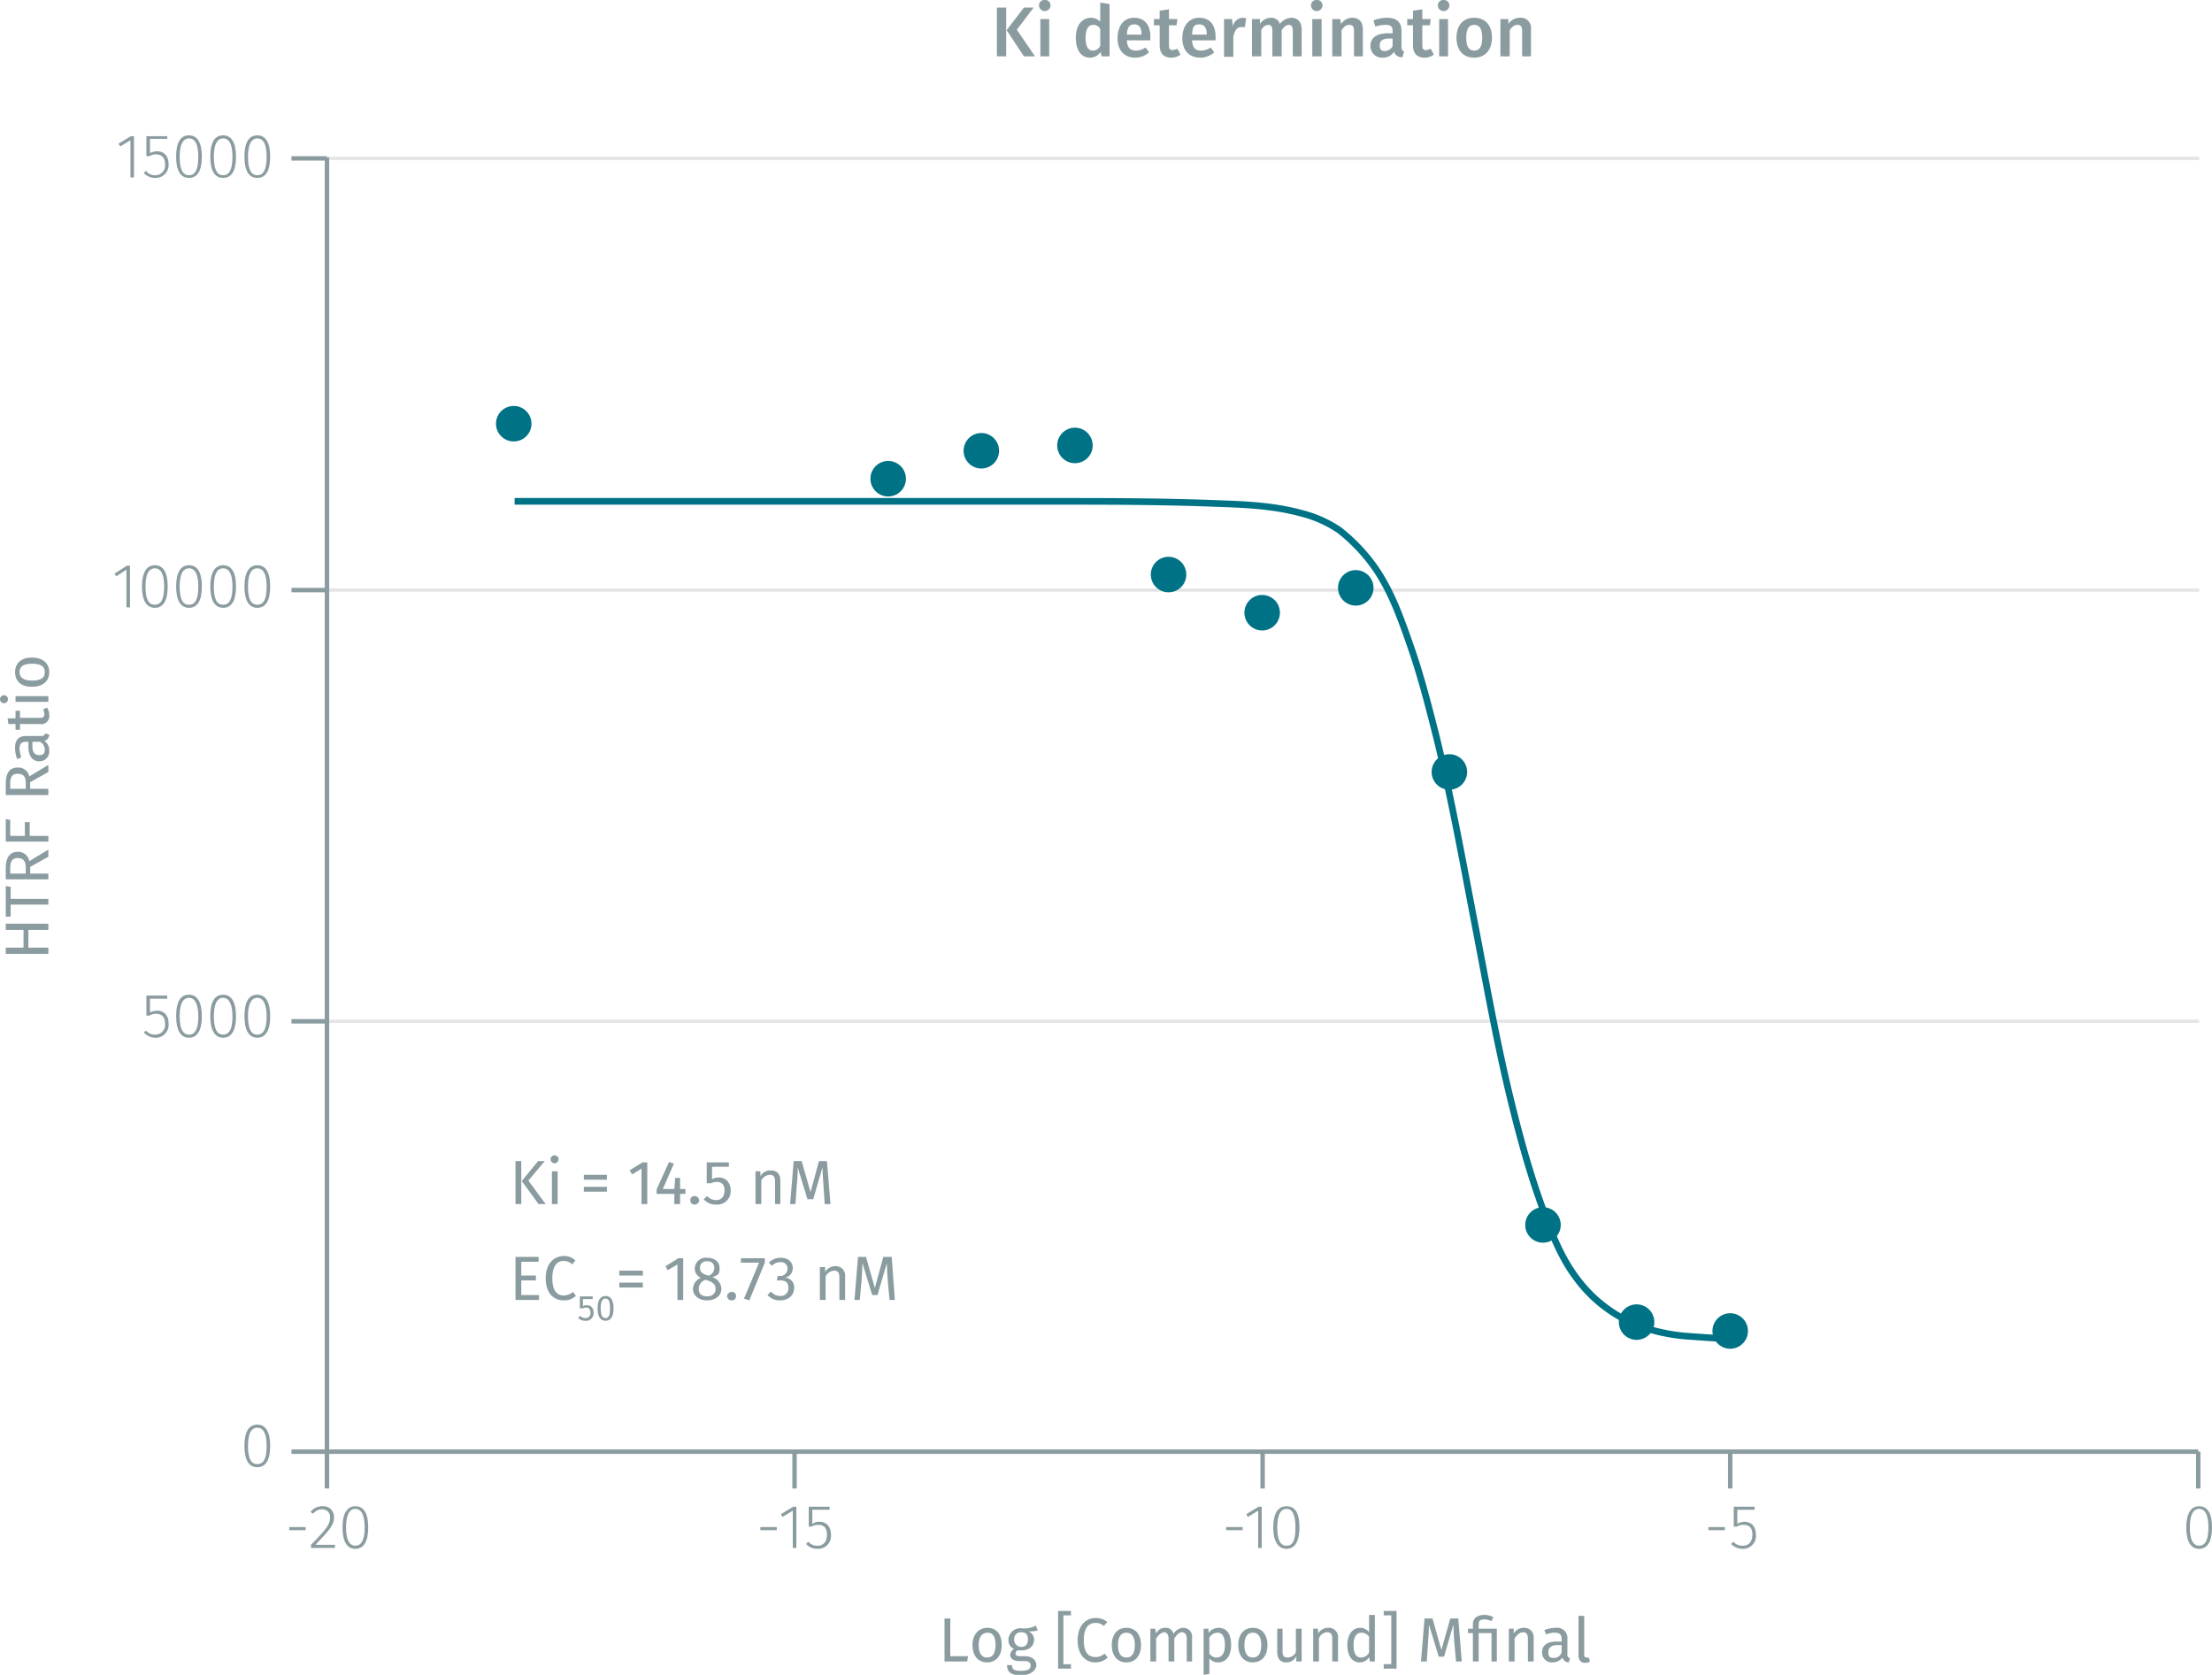 <svg xmlns="http://www.w3.org/2000/svg" xmlns:xlink="http://www.w3.org/1999/xlink" viewBox="0 0 498.6 377.5"><defs><symbol id="_1-deep-blue-circle" data-name="1-deep-blue-circle" viewBox="0 0 8 8"><path d="M8,4A4,4,0,1,1,4,0,4,4,0,0,1,8,4" fill="#007286"/></symbol></defs><title>assay-validation_serotonin-5ht1a-labeled-cells-2</title><line x1="73.7" y1="230.2" x2="495.7" y2="230.2" fill="none" stroke="#e5e5e5" stroke-miterlimit="10" stroke-width="0.75"/><line x1="73.7" y1="133" x2="495.7" y2="133" fill="none" stroke="#e5e5e5" stroke-miterlimit="10" stroke-width="0.75"/><line x1="73.7" y1="35.7" x2="495.7" y2="35.7" fill="none" stroke="#e5e5e5" stroke-miterlimit="10" stroke-width="0.75"/><g style="isolation:isolate"><path d="M225.6,13.5V2.5h2.1v11Zm8.6,0h-2.5l-3.9-5.9,3.9-5.1h2.2l-3.8,5Z" transform="translate(-0.9 -0.8)" fill="#8b9ca0"/><path d="M237.7,2a1.3,1.3,0,0,1-1.3,1.3A1.3,1.3,0,0,1,235.1,2,1.2,1.2,0,0,1,236.4.8,1.2,1.2,0,0,1,237.7,2Zm-2.3,11.5V5.1h2v8.4Z" transform="translate(-0.9 -0.8)" fill="#8b9ca0"/><path d="M251,13.5h-1.8l-.2-1a2.9,2.9,0,0,1-2.4,1.3c-2.1,0-3.2-1.8-3.2-4.5s1.3-4.5,3.5-4.5a2.9,2.9,0,0,1,2,.9V1.4l2.1.3Zm-2.1-2.4V7.3a1.8,1.8,0,0,0-1.6-.9c-1,0-1.7.9-1.7,2.9s.6,2.9,1.6,2.9A1.8,1.8,0,0,0,248.9,11.1Z" transform="translate(-0.9 -0.8)" fill="#8b9ca0"/><path d="M260.2,9.9h-5.3c.1,1.8.9,2.3,2.1,2.3a3.7,3.7,0,0,0,2.1-.7l.8,1.1a4.6,4.6,0,0,1-3.1,1.2c-2.6,0-4-1.8-4-4.4s1.3-4.6,3.7-4.6,3.7,1.6,3.7,4.3Zm-2-1.4c0-1.4-.5-2.2-1.6-2.2s-1.6.6-1.7,2.3h3.3Z" transform="translate(-0.9 -0.8)" fill="#8b9ca0"/><path d="M264.9,13.8c-1.7,0-2.6-1-2.6-2.8V6.5H261V5.1h1.3V3.2l2.1-.3V5.1h1.9l-.2,1.4h-1.7V11c0,.8.2,1.1.9,1.1l1-.3.7,1.3A3.3,3.3,0,0,1,264.9,13.8Z" transform="translate(-0.9 -0.8)" fill="#8b9ca0"/><path d="M274.9,9.9h-5.3c.1,1.8.9,2.3,2,2.3a3.8,3.8,0,0,0,2.2-.7l.8,1.1a4.8,4.8,0,0,1-3.1,1.2c-2.7,0-4.1-1.8-4.1-4.4s1.4-4.6,3.8-4.6,3.7,1.6,3.7,4.3Zm-2-1.4c0-1.4-.5-2.2-1.7-2.2s-1.5.6-1.6,2.3h3.3Z" transform="translate(-0.9 -0.8)" fill="#8b9ca0"/><path d="M281.8,4.9l-.3,2h-.8c-1,0-1.5.8-1.8,2.2v4.5h-2.1V5.1h1.8l.2,1.6A2.4,2.4,0,0,1,281,4.8Z" transform="translate(-0.9 -0.8)" fill="#8b9ca0"/><path d="M294.3,7.4v6.1h-2V7.7c0-1-.4-1.3-.9-1.3s-1.2.5-1.6,1.2v5.9h-2.1V7.7c0-1-.4-1.3-.9-1.3a1.9,1.9,0,0,0-1.6,1.2v5.9h-2.1V5.1h1.8V6.2a3,3,0,0,1,2.5-1.4,2,2,0,0,1,2,1.4,3.4,3.4,0,0,1,2.6-1.4C293.4,4.8,294.3,5.8,294.3,7.4Z" transform="translate(-0.9 -0.8)" fill="#8b9ca0"/><path d="M299,2a1.3,1.3,0,0,1-1.3,1.3A1.3,1.3,0,0,1,296.4,2,1.2,1.2,0,0,1,297.7.8,1.2,1.2,0,0,1,299,2Zm-2.3,11.5V5.1h2.1v8.4Z" transform="translate(-0.9 -0.8)" fill="#8b9ca0"/><path d="M308.1,7.4v6.1h-2V7.7c0-1-.4-1.3-1.1-1.3s-1.2.5-1.7,1.2v5.9h-2.1V5.1H303l.2,1.1a3,3,0,0,1,2.5-1.4C307.3,4.8,308.1,5.8,308.1,7.4Z" transform="translate(-0.9 -0.8)" fill="#8b9ca0"/><path d="M317.4,12.4l-.4,1.3a1.9,1.9,0,0,1-1.9-1.2,2.9,2.9,0,0,1-2.5,1.3,2.6,2.6,0,0,1-2.8-2.6c0-1.9,1.4-2.9,3.9-2.9h1.1V7.8c0-1.1-.5-1.4-1.6-1.4a7.4,7.4,0,0,0-2.3.4l-.4-1.4a8.4,8.4,0,0,1,3-.6c2.3,0,3.3,1.1,3.3,2.9v3.6C316.8,12,317,12.2,317.4,12.4Zm-2.6-1.2V9.5h-.9c-1.3,0-2,.5-2,1.5s.4,1.3,1.2,1.3A2,2,0,0,0,314.8,11.2Z" transform="translate(-0.9 -0.8)" fill="#8b9ca0"/><path d="M322,13.8c-1.7,0-2.6-1-2.6-2.8V6.5h-1.3V5.1h1.3V3.2l2.1-.3V5.1h1.9l-.2,1.4h-1.7V11c0,.8.2,1.1.9,1.1l1-.3.7,1.3A3.3,3.3,0,0,1,322,13.8Z" transform="translate(-0.9 -0.8)" fill="#8b9ca0"/><path d="M327.6,2a1.3,1.3,0,0,1-1.3,1.3A1.3,1.3,0,0,1,325,2,1.2,1.2,0,0,1,326.3.8,1.2,1.2,0,0,1,327.6,2Zm-2.3,11.5V5.1h2v8.4Z" transform="translate(-0.9 -0.8)" fill="#8b9ca0"/><path d="M337.2,9.3c0,2.7-1.5,4.5-4,4.5s-4-1.7-4-4.5,1.5-4.5,4-4.5S337.2,6.5,337.2,9.3Zm-5.8,0c0,2,.6,2.9,1.8,2.9s1.8-.9,1.8-2.9-.6-2.9-1.8-2.9S331.4,7.3,331.4,9.3Z" transform="translate(-0.9 -0.8)" fill="#8b9ca0"/><path d="M346,7.4v6.1h-2V7.7c0-1-.4-1.3-1.1-1.3s-1.2.5-1.7,1.2v5.9h-2.1V5.1h1.8V6.2a3.1,3.1,0,0,1,2.6-1.4A2.3,2.3,0,0,1,346,7.4Z" transform="translate(-0.9 -0.8)" fill="#8b9ca0"/></g><line x1="73.7" y1="327.2" x2="495.5" y2="327.2" fill="none" stroke="#8b9ca0" stroke-miterlimit="10"/><line x1="73.7" y1="327.2" x2="73.7" y2="335.5" fill="none" stroke="#8b9ca0" stroke-miterlimit="10"/><g style="isolation:isolate"><path d="M69.8,345v.7H66.1V345Z" transform="translate(-0.9 -0.8)" fill="#8b9ca0"/><path d="M76.2,342.7c0,1.9-1.1,3-4.2,6.3h4.4v.7H71V349c3.5-3.6,4.3-4.6,4.3-6.2a1.7,1.7,0,0,0-1.7-1.8,2.4,2.4,0,0,0-2.1,1l-.6-.4a3.2,3.2,0,0,1,2.7-1.3A2.4,2.4,0,0,1,76.2,342.7Z" transform="translate(-0.9 -0.8)" fill="#8b9ca0"/><path d="M83.9,345.1c0,3.1-1,4.8-2.9,4.8s-2.9-1.7-2.9-4.8,1-4.8,2.9-4.8S83.9,341.9,83.9,345.1Zm-5,0c0,2.8.8,4.1,2.1,4.1s2.1-1.2,2.1-4.1-.8-4.2-2.1-4.2S78.9,342.2,78.9,345.1Z" transform="translate(-0.9 -0.8)" fill="#8b9ca0"/></g><line x1="179.1" y1="327.2" x2="179.1" y2="335.5" fill="none" stroke="#8b9ca0" stroke-miterlimit="10"/><g style="isolation:isolate"><path d="M176,345v.7h-3.7V345Z" transform="translate(-0.9 -0.8)" fill="#8b9ca0"/><path d="M179.6,349.7v-8.4l-2.3,1.4-.4-.6,2.8-1.7h.7v9.3Z" transform="translate(-0.9 -0.8)" fill="#8b9ca0"/><path d="M184,341.1v3.2a2.5,2.5,0,0,1,1.6-.5c1.6,0,2.6,1.1,2.6,2.9a2.9,2.9,0,0,1-3,3.2,3.3,3.3,0,0,1-2.6-1.1l.5-.5a2.6,2.6,0,0,0,2.1.9c1.3,0,2.1-.9,2.1-2.5s-.8-2.2-1.9-2.2a2.9,2.9,0,0,0-1.6.4h-.6v-4.5h4.7v.7Z" transform="translate(-0.9 -0.8)" fill="#8b9ca0"/></g><line x1="284.6" y1="327.2" x2="284.6" y2="335.5" fill="none" stroke="#8b9ca0" stroke-miterlimit="10"/><g style="isolation:isolate"><path d="M281,345v.7h-3.7V345Z" transform="translate(-0.9 -0.8)" fill="#8b9ca0"/><path d="M284.5,349.7v-8.4l-2.3,1.4-.4-.6,2.8-1.7h.7v9.3Z" transform="translate(-0.9 -0.8)" fill="#8b9ca0"/><path d="M293.8,345.1c0,3.1-1,4.8-2.9,4.8s-3-1.7-3-4.8,1-4.8,3-4.8S293.8,341.9,293.8,345.1Zm-5,0c0,2.8.7,4.1,2.1,4.1s2-1.2,2-4.1-.7-4.2-2-4.2S288.8,342.2,288.8,345.1Z" transform="translate(-0.9 -0.8)" fill="#8b9ca0"/></g><line x1="390" y1="327.2" x2="390" y2="335.5" fill="none" stroke="#8b9ca0" stroke-miterlimit="10"/><g style="isolation:isolate"><path d="M389.7,345v.7H386V345Z" transform="translate(-0.9 -0.8)" fill="#8b9ca0"/><path d="M392.5,341.1v3.2a3,3,0,0,1,1.6-.5c1.6,0,2.6,1.1,2.6,2.9a2.9,2.9,0,0,1-3,3.2,3.5,3.5,0,0,1-2.6-1.1l.5-.5a2.7,2.7,0,0,0,2.1.9c1.4,0,2.2-.9,2.2-2.5s-.8-2.2-2-2.2a2.6,2.6,0,0,0-1.5.4h-.7v-4.5h4.7v.7Z" transform="translate(-0.9 -0.8)" fill="#8b9ca0"/></g><line x1="495.5" y1="327.2" x2="495.5" y2="335.5" fill="none" stroke="#8b9ca0" stroke-miterlimit="10"/><g style="isolation:isolate"><path d="M499.5,345.1c0,3.1-1,4.8-2.9,4.8s-2.9-1.7-2.9-4.8,1-4.8,2.9-4.8S499.5,341.9,499.5,345.1Zm-5,0c0,2.8.8,4.1,2.1,4.1s2.1-1.2,2.1-4.1-.8-4.2-2.1-4.2S494.5,342.2,494.5,345.1Z" transform="translate(-0.9 -0.8)" fill="#8b9ca0"/></g><line x1="73.7" y1="327.2" x2="73.7" y2="35.5" fill="none" stroke="#8b9ca0" stroke-miterlimit="10"/><line x1="73.7" y1="327.2" x2="65.7" y2="327.2" fill="none" stroke="#8b9ca0" stroke-miterlimit="10"/><g style="isolation:isolate"><path d="M61.8,326.7c0,3.2-1,4.8-2.9,4.8s-2.9-1.6-2.9-4.8,1-4.8,2.9-4.8S61.8,323.6,61.8,326.7Zm-5,0c0,2.9.7,4.1,2.1,4.1s2.1-1.2,2.1-4.1-.8-4.1-2.1-4.1S56.8,323.8,56.8,326.7Z" transform="translate(-0.9 -0.8)" fill="#8b9ca0"/></g><line x1="73.7" y1="230.2" x2="65.7" y2="230.2" fill="none" stroke="#8b9ca0" stroke-miterlimit="10"/><g style="isolation:isolate"><path d="M34.7,225.9V229a3.8,3.8,0,0,1,1.6-.4c1.6,0,2.6,1.1,2.6,2.9a2.9,2.9,0,0,1-3,3.2,3.6,3.6,0,0,1-2.6-1.2l.5-.4a2.7,2.7,0,0,0,2.1.9,2.2,2.2,0,0,0,2.2-2.5c0-1.6-.9-2.2-2-2.2a2.6,2.6,0,0,0-1.5.4h-.7v-4.5h4.7v.7Z" transform="translate(-0.9 -0.8)" fill="#8b9ca0"/><path d="M46.4,229.9c0,3.1-1,4.8-2.9,4.8s-2.9-1.7-2.9-4.9,1-4.8,2.9-4.8S46.4,226.7,46.4,229.9Zm-5-.1c0,2.9.7,4.2,2.1,4.2s2.1-1.3,2.1-4.1-.8-4.2-2.1-4.2S41.4,227,41.4,229.8Z" transform="translate(-0.9 -0.8)" fill="#8b9ca0"/><path d="M54.1,229.9c0,3.1-1,4.8-2.9,4.8s-2.9-1.7-2.9-4.9,1-4.8,2.9-4.8S54.1,226.7,54.1,229.9Zm-5-.1c0,2.9.7,4.2,2.1,4.2s2.1-1.3,2.1-4.1-.8-4.2-2.1-4.2S49.1,227,49.1,229.8Z" transform="translate(-0.9 -0.8)" fill="#8b9ca0"/><path d="M61.8,229.9c0,3.1-1,4.8-2.9,4.8S56,233,56,229.8s1-4.8,2.9-4.8S61.8,226.7,61.8,229.9Zm-5-.1c0,2.9.7,4.2,2.1,4.2s2.1-1.3,2.1-4.1-.8-4.2-2.1-4.2S56.8,227,56.8,229.8Z" transform="translate(-0.9 -0.8)" fill="#8b9ca0"/></g><line x1="73.7" y1="133" x2="65.7" y2="133" fill="none" stroke="#8b9ca0" stroke-miterlimit="10"/><g style="isolation:isolate"><path d="M29.4,137.7v-8.5l-2.3,1.5-.4-.6,2.8-1.8h.7v9.4Z" transform="translate(-0.9 -0.8)" fill="#8b9ca0"/><path d="M38.7,133c0,3.2-1,4.8-2.9,4.8s-2.9-1.7-2.9-4.8,1-4.8,2.9-4.8S38.7,129.8,38.7,133Zm-5,0c0,2.9.7,4.1,2.1,4.1s2.1-1.2,2.1-4.1-.8-4.1-2.1-4.1S33.7,130.1,33.7,133Z" transform="translate(-0.9 -0.8)" fill="#8b9ca0"/><path d="M46.4,133c0,3.2-1,4.8-2.9,4.8s-2.9-1.7-2.9-4.8,1-4.8,2.9-4.8S46.4,129.8,46.4,133Zm-5,0c0,2.9.7,4.1,2.1,4.1s2.1-1.2,2.1-4.1-.8-4.1-2.1-4.1S41.4,130.1,41.4,133Z" transform="translate(-0.9 -0.8)" fill="#8b9ca0"/><path d="M54.1,133c0,3.2-1,4.8-2.9,4.8s-2.9-1.7-2.9-4.8,1-4.8,2.9-4.8S54.1,129.8,54.1,133Zm-5,0c0,2.9.7,4.1,2.1,4.1s2.1-1.2,2.1-4.1-.8-4.1-2.1-4.1S49.1,130.1,49.1,133Z" transform="translate(-0.9 -0.8)" fill="#8b9ca0"/><path d="M61.8,133c0,3.2-1,4.8-2.9,4.8S56,136.1,56,133s1-4.8,2.9-4.8S61.8,129.8,61.8,133Zm-5,0c0,2.9.7,4.1,2.1,4.1S61,135.9,61,133s-.8-4.1-2.1-4.1S56.8,130.1,56.8,133Z" transform="translate(-0.9 -0.8)" fill="#8b9ca0"/></g><line x1="73.7" y1="35.7" x2="65.7" y2="35.7" fill="none" stroke="#8b9ca0" stroke-miterlimit="10"/><g style="isolation:isolate"><path d="M30.3,40.8V32.4L28,33.8l-.4-.6,2.8-1.7h.7v9.3Z" transform="translate(-0.9 -0.8)" fill="#8b9ca0"/><path d="M34.7,32.1v3.2a3.8,3.8,0,0,1,1.6-.4c1.6,0,2.6,1.1,2.6,2.9a2.9,2.9,0,0,1-3,3.1,3.5,3.5,0,0,1-2.6-1.1l.5-.5a2.5,2.5,0,0,0,2.1,1,2.2,2.2,0,0,0,2.2-2.5c0-1.6-.9-2.2-2-2.2a2.6,2.6,0,0,0-1.5.4h-.7V31.5h4.7v.6Z" transform="translate(-0.9 -0.8)" fill="#8b9ca0"/><path d="M46.4,36.1c0,3.2-1,4.8-2.9,4.8s-2.9-1.6-2.9-4.8,1-4.8,2.9-4.8S46.4,33,46.4,36.1Zm-5,0c0,2.9.7,4.2,2.1,4.2s2.1-1.3,2.1-4.2S44.8,32,43.5,32,41.4,33.3,41.4,36.1Z" transform="translate(-0.9 -0.8)" fill="#8b9ca0"/><path d="M54.1,36.1c0,3.2-1,4.8-2.9,4.8s-2.9-1.6-2.9-4.8,1-4.8,2.9-4.8S54.1,33,54.1,36.1Zm-5,0c0,2.9.7,4.2,2.1,4.2s2.1-1.3,2.1-4.2S52.5,32,51.2,32,49.1,33.3,49.1,36.1Z" transform="translate(-0.9 -0.8)" fill="#8b9ca0"/><path d="M61.8,36.1c0,3.2-1,4.8-2.9,4.8S56,39.3,56,36.1s1-4.8,2.9-4.8S61.8,33,61.8,36.1Zm-5,0c0,2.9.7,4.2,2.1,4.2S61,39,61,36.1,60.2,32,58.9,32,56.8,33.3,56.8,36.1Z" transform="translate(-0.9 -0.8)" fill="#8b9ca0"/></g><path d="M390.9,302.5c-3.1,0-6.3-.3-9.4-.5a40.4,40.4,0,0,1-9.2-1.7,31.4,31.4,0,0,1-16.1-11.5c-4-5.3-6.4-12.2-8.6-18.5s-4.2-13.6-5.9-20.5c-3.3-13.3-5.7-26.9-8.3-40.4s-5.3-28.6-8.8-42.8c-1.7-6.7-3.4-13.4-5.7-20s-4.7-13.5-9-19.1a40.3,40.3,0,0,0-7.1-7.2,27.1,27.1,0,0,0-8.5-3.8c-6.2-1.7-12.6-2-18.9-2.2-12.4-.5-24.8-.5-37.2-.5H116.9" transform="translate(-0.9 -0.8)" fill="none" stroke="#007286" stroke-miterlimit="10" stroke-width="1.5"/><g style="isolation:isolate"><path d="M117.1,272.2v-9.7h1.3v9.7Zm6.8,0h-1.6l-3.8-5.2,3.7-4.5h1.5l-3.7,4.4Z" transform="translate(-0.9 -0.8)" fill="#8b9ca0"/><path d="M126.8,262.1a.9.9,0,1,1-.9-.9A.9.9,0,0,1,126.8,262.1Zm-1.5,10.1v-7.4h1.3v7.4Z" transform="translate(-0.9 -0.8)" fill="#8b9ca0"/><path d="M137.7,265.6v1.1h-5.2v-1.1Zm0,2.7v1.1h-5.2v-1.1Z" transform="translate(-0.9 -0.8)" fill="#8b9ca0"/><path d="M145.5,272.2v-8l-2.1,1.3-.6-.9,2.9-1.8h1.1v9.4Z" transform="translate(-0.9 -0.8)" fill="#8b9ca0"/><path d="M154.2,269.9v2.3h-1.3v-2.3h-4v-1l2.8-6.2,1.1.4-2.5,5.7h2.6l.2-2.5h1.1v2.5h1.2v1.1Z" transform="translate(-0.9 -0.8)" fill="#8b9ca0"/><path d="M158.5,271.4a1,1,0,0,1-1,.9.9.9,0,0,1-1-.9.9.9,0,0,1,1-1A1,1,0,0,1,158.5,271.4Z" transform="translate(-0.9 -0.8)" fill="#8b9ca0"/><path d="M161.4,263.8v2.8a2.8,2.8,0,0,1,1.5-.4c1.6,0,2.7,1.1,2.7,3a3,3,0,0,1-3.3,3.1,3.6,3.6,0,0,1-2.8-1.2l.8-.7a2.7,2.7,0,0,0,2,.9c1.2,0,1.9-.8,1.9-2.2s-.7-1.9-1.7-1.9a2.8,2.8,0,0,0-1.3.3h-1v-4.7h5v1Z" transform="translate(-0.9 -0.8)" fill="#8b9ca0"/><path d="M176.8,266.9v5.3h-1.2v-5.1c0-1.2-.5-1.5-1.2-1.5a2.3,2.3,0,0,0-1.9,1.3v5.3h-1.3v-7.4h1.1v1.1a2.6,2.6,0,0,1,2.3-1.3C176.1,264.6,176.8,265.5,176.8,266.9Z" transform="translate(-0.9 -0.8)" fill="#8b9ca0"/><path d="M186.8,272.2l-.3-4.4c-.1-1.5-.2-3.1-.2-3.9l-2.1,7.2h-1.3l-2.2-7.2a28.9,28.9,0,0,1-.2,4l-.3,4.3H179l.8-9.7h1.8l2,7,1.9-7h1.8l.8,9.7Z" transform="translate(-0.9 -0.8)" fill="#8b9ca0"/></g><g style="isolation:isolate"><path d="M118.4,285.2v3.1h3.3v1.1h-3.3v3.3h4v1.1h-5.3v-9.7h5.2v1.1Z" transform="translate(-0.9 -0.8)" fill="#8b9ca0"/><path d="M130.6,284.9l-.7.9a2.9,2.9,0,0,0-1.9-.8c-1.4,0-2.6,1-2.6,3.9s1.1,3.9,2.6,3.9a3.6,3.6,0,0,0,2.1-.8l.6.9a3.8,3.8,0,0,1-2.7,1c-2.4,0-4.1-1.7-4.1-5s1.9-5,4.1-5A3.6,3.6,0,0,1,130.6,284.9Z" transform="translate(-0.9 -0.8)" fill="#8b9ca0"/></g><g style="isolation:isolate"><path d="M132.3,293.6v1.6a1.5,1.5,0,0,1,.9-.2c.9,0,1.5.6,1.5,1.7a1.7,1.7,0,0,1-1.9,1.8,2,2,0,0,1-1.6-.7l.5-.4a1.6,1.6,0,0,0,1.1.5,1.1,1.1,0,0,0,1.2-1.2c0-.9-.5-1.2-1-1.2l-.8.2h-.6V293h2.9v.6Z" transform="translate(-0.9 -0.8)" fill="#8b9ca0"/><path d="M139.2,295.7c0,1.8-.6,2.8-1.8,2.8s-1.8-1-1.8-2.8.6-2.8,1.8-2.8S139.2,293.9,139.2,295.7Zm-2.9,0c0,1.6.4,2.2,1.1,2.2s1-.6,1-2.2-.3-2.2-1-2.2S136.3,294.1,136.3,295.7Z" transform="translate(-0.9 -0.8)" fill="#8b9ca0"/></g><g style="isolation:isolate"><path d="M145.8,287.2v1.1h-5.3v-1.1Zm0,2.7V291h-5.3v-1.1Z" transform="translate(-0.9 -0.8)" fill="#8b9ca0"/><path d="M153.6,293.8v-8l-2.2,1.3-.5-.9,2.9-1.8h1.1v9.4Z" transform="translate(-0.9 -0.8)" fill="#8b9ca0"/><path d="M163.5,291.3c0,1.5-1.3,2.6-3.2,2.6s-3.2-1.1-3.2-2.6a2.8,2.8,0,0,1,1.8-2.5,2.2,2.2,0,0,1-1.4-2.1,2.5,2.5,0,0,1,2.8-2.4c1.4,0,2.8.7,2.8,2.3s-.5,1.6-1.6,2.1A2.8,2.8,0,0,1,163.5,291.3Zm-1.3,0c0-1-.6-1.5-2.1-2h-.3a2.2,2.2,0,0,0-1.4,2.1c0,1,.7,1.6,1.9,1.6S162.2,292.3,162.2,291.3Zm-3.5-4.6c0,.9.7,1.3,1.8,1.6h.2a1.8,1.8,0,0,0,1.2-1.7,1.4,1.4,0,0,0-1.6-1.5A1.4,1.4,0,0,0,158.7,286.7Z" transform="translate(-0.9 -0.8)" fill="#8b9ca0"/><path d="M166.8,293a.9.9,0,0,1-1,.9,1,1,0,0,1-1-.9,1,1,0,0,1,1-1A.9.9,0,0,1,166.8,293Z" transform="translate(-0.9 -0.8)" fill="#8b9ca0"/><path d="M169.8,293.9l-1.2-.4,3.4-8.1h-4.1v-1h5.4v1Z" transform="translate(-0.9 -0.8)" fill="#8b9ca0"/><path d="M179.6,286.6a2.2,2.2,0,0,1-1.8,2.2,2.1,2.1,0,0,1,2.1,2.3c0,1.6-1.2,2.8-3.2,2.8a3.6,3.6,0,0,1-2.8-1.2l.8-.8a2.5,2.5,0,0,0,2,1,1.7,1.7,0,0,0,1.9-1.9c0-1.2-.7-1.6-1.9-1.6H176l.2-1h.5a1.6,1.6,0,0,0,1.7-1.7,1.4,1.4,0,0,0-1.6-1.4,2.5,2.5,0,0,0-1.9.8l-.7-.7a3.6,3.6,0,0,1,2.7-1.1C178.7,284.3,179.6,285.4,179.6,286.6Z" transform="translate(-0.9 -0.8)" fill="#8b9ca0"/><path d="M191.4,288.5v5.3h-1.3v-5.1c0-1.2-.5-1.5-1.2-1.5a2.3,2.3,0,0,0-1.9,1.3v5.3h-1.3v-7.4h1.2v1.1a2.6,2.6,0,0,1,2.2-1.3A2.1,2.1,0,0,1,191.4,288.5Z" transform="translate(-0.9 -0.8)" fill="#8b9ca0"/><path d="M201.4,293.8l-.4-4.4c-.1-1.5-.2-3.1-.2-3.9l-2.1,7.2h-1.2l-2.2-7.2c0,1.1-.1,2.6-.2,4l-.4,4.3h-1.2l.8-9.7h1.8l2,7,1.9-7h1.9l.7,9.7Z" transform="translate(-0.9 -0.8)" fill="#8b9ca0"/></g><g style="isolation:isolate"><path d="M219.1,374.1l-.2,1.2h-5.1v-9.7h1.3v8.5Z" transform="translate(-0.9 -0.8)" fill="#8b9ca0"/><path d="M226.7,371.6c0,2.3-1.2,3.9-3.3,3.9s-3.3-1.6-3.3-3.9,1.3-3.9,3.4-3.9S226.7,369.3,226.7,371.6Zm-5.2,0c0,1.9.7,2.8,1.9,2.8s1.9-.9,1.9-2.8-.6-2.8-1.8-2.8S221.5,369.7,221.5,371.6Z" transform="translate(-0.9 -0.8)" fill="#8b9ca0"/><path d="M232.7,368.5a2,2,0,0,1,1.3,1.8c0,1.5-1.1,2.5-2.9,2.5h-.9a1,1,0,0,0-.4.7c0,.3.2.6,1,.6H232c1.5,0,2.5.9,2.5,2s-1.2,2.3-3.5,2.3-3.1-.8-3.1-2.3H229c0,.9.4,1.3,2,1.3s2.2-.4,2.2-1.2-.6-1-1.5-1h-1.1c-1.4,0-2-.7-2-1.4a1.5,1.5,0,0,1,.9-1.3,2.2,2.2,0,0,1-1.3-2.1,2.7,2.7,0,0,1,2.9-2.6,5.5,5.5,0,0,0,3.3-.6l.4,1.1A6.6,6.6,0,0,1,232.7,368.5Zm-3.2,1.8a1.6,1.6,0,0,0,1.6,1.7c1,0,1.5-.6,1.5-1.7s-.5-1.6-1.5-1.6A1.5,1.5,0,0,0,229.5,370.3Z" transform="translate(-0.9 -0.8)" fill="#8b9ca0"/><path d="M240.6,364.9v11h1.7v1h-2.9v-13h2.9v1Z" transform="translate(-0.9 -0.8)" fill="#8b9ca0"/><path d="M250.5,366.4l-.8.9a2.6,2.6,0,0,0-1.8-.7c-1.5,0-2.7.9-2.7,3.9s1.2,3.8,2.7,3.8a3.1,3.1,0,0,0,2-.8l.7.9a4,4,0,0,1-2.8,1.1c-2.3,0-4-1.8-4-5s1.8-5,4-5A4,4,0,0,1,250.5,366.4Z" transform="translate(-0.9 -0.8)" fill="#8b9ca0"/><path d="M258.1,371.6c0,2.3-1.2,3.9-3.3,3.9s-3.3-1.6-3.3-3.9,1.2-3.9,3.3-3.9S258.1,369.3,258.1,371.6Zm-5.2,0c0,1.9.7,2.8,1.9,2.8s1.9-.9,1.9-2.8-.7-2.8-1.9-2.8S252.9,369.7,252.9,371.6Z" transform="translate(-0.9 -0.8)" fill="#8b9ca0"/><path d="M269.6,370v5.3h-1.2v-5.1c0-1.1-.5-1.5-1.1-1.5s-1.2.6-1.7,1.4v5.2h-1.3v-5.1c0-1.1-.5-1.5-1-1.5s-1.3.6-1.8,1.4v5.2h-1.3v-7.4h1.1l.2,1.1a2.2,2.2,0,0,1,2.1-1.3,1.7,1.7,0,0,1,1.8,1.4,2.7,2.7,0,0,1,2.2-1.4A2,2,0,0,1,269.6,370Z" transform="translate(-0.9 -0.8)" fill="#8b9ca0"/><path d="M278.4,371.6c0,2.2-1,3.9-2.9,3.9a2.5,2.5,0,0,1-2-.9v3.5l-1.3.2V367.9h1.1v1a2.8,2.8,0,0,1,2.2-1.2C277.6,367.7,278.4,369.3,278.4,371.6Zm-1.4,0c0-1.9-.6-2.8-1.7-2.8a2.2,2.2,0,0,0-1.8,1.1v3.6a1.9,1.9,0,0,0,1.6.9C276.3,374.4,277,373.5,277,371.6Z" transform="translate(-0.9 -0.8)" fill="#8b9ca0"/><path d="M286.6,371.6c0,2.3-1.2,3.9-3.3,3.9s-3.3-1.6-3.3-3.9,1.2-3.9,3.3-3.9S286.6,369.3,286.6,371.6Zm-5.2,0c0,1.9.7,2.8,1.9,2.8s1.9-.9,1.9-2.8-.7-2.8-1.9-2.8S281.4,369.7,281.4,371.6Z" transform="translate(-0.9 -0.8)" fill="#8b9ca0"/><path d="M293.1,375.3v-1.2a2.5,2.5,0,0,1-2.3,1.4c-1.3,0-2-.9-2-2.3v-5.3h1.2v5.2c0,1,.4,1.3,1.2,1.3a2.1,2.1,0,0,0,1.8-1.2v-5.3h1.3v7.4Z" transform="translate(-0.9 -0.8)" fill="#8b9ca0"/><path d="M302.5,370v5.3h-1.3v-5.1c0-1.1-.4-1.5-1.2-1.5a2.1,2.1,0,0,0-1.8,1.4v5.2h-1.3v-7.4H298V369a2.6,2.6,0,0,1,2.2-1.3A2.1,2.1,0,0,1,302.5,370Z" transform="translate(-0.9 -0.8)" fill="#8b9ca0"/><path d="M310.8,375.3h-1.1l-.2-1a2.4,2.4,0,0,1-2.1,1.2c-1.8,0-2.8-1.6-2.8-3.9s1.1-3.9,2.9-3.9a2.5,2.5,0,0,1,2,1v-3.9h1.3Zm-1.3-2v-3.6a2.1,2.1,0,0,0-1.7-.9c-1.1,0-1.8.9-1.8,2.8s.6,2.8,1.7,2.8A2.1,2.1,0,0,0,309.5,373.3Z" transform="translate(-0.9 -0.8)" fill="#8b9ca0"/><path d="M312.8,376.9v-1h1.7v-11h-1.7v-1h2.9v13Z" transform="translate(-0.9 -0.8)" fill="#8b9ca0"/><path d="M329.1,375.3l-.4-4.4c-.1-1.5-.2-3.1-.2-3.9l-2.1,7.2h-1.2L323,367c0,1.1-.1,2.6-.2,4l-.3,4.3h-1.3l.8-9.7h1.8l2,7.1,2-7.1h1.8l.8,9.7Z" transform="translate(-0.9 -0.8)" fill="#8b9ca0"/><path d="M337.5,365.3l-.4.9a4.2,4.2,0,0,0-1.6-.4c-1,0-1.3.4-1.3,1.1v1h4.1v7.4h-1.2v-6.4h-2.9v6.4h-1.3v-6.4h-1.1v-1h1.1v-1c0-1.2.8-2.1,2.6-2.1A4.2,4.2,0,0,1,337.5,365.3Z" transform="translate(-0.9 -0.8)" fill="#8b9ca0"/><path d="M346.6,370v5.3h-1.3v-5.1c0-1.1-.4-1.5-1.1-1.5s-1.4.6-1.9,1.4v5.2H341v-7.4h1.1V369a2.6,2.6,0,0,1,2.3-1.3A2.1,2.1,0,0,1,346.6,370Z" transform="translate(-0.9 -0.8)" fill="#8b9ca0"/><path d="M354.8,374.6l-.3.9a1.5,1.5,0,0,1-1.4-1.1,2.8,2.8,0,0,1-2.2,1.1,2.2,2.2,0,0,1-2.4-2.3c0-1.6,1.2-2.4,3.3-2.4h1.1v-.6c0-1-.5-1.4-1.6-1.4a5,5,0,0,0-1.9.4l-.4-1a8.5,8.5,0,0,1,2.6-.5,2.3,2.3,0,0,1,2.6,2.5v3.4A.9.9,0,0,0,354.8,374.6Zm-1.9-1.3v-1.7h-1c-1.3,0-2,.6-2,1.6s.4,1.3,1.2,1.3A1.9,1.9,0,0,0,352.9,373.3Z" transform="translate(-0.9 -0.8)" fill="#8b9ca0"/><path d="M358.5,374.4h.5l.3.9a2,2,0,0,1-1.1.3c-.9,0-1.5-.6-1.5-1.7v-8.9H358v9C358,374.2,358.2,374.4,358.5,374.4Z" transform="translate(-0.9 -0.8)" fill="#8b9ca0"/></g><g style="isolation:isolate"><path d="M7.3,214.4h4.5v1.4H2.2v-1.4h4v-4h-4V209h9.6v1.4H7.3Z" transform="translate(-0.9 -0.8)" fill="#8b9ca0"/><path d="M3.3,203.4h8.5v1.3H3.3v2.7H2.2v-6.9l1.1.2Z" transform="translate(-0.9 -0.8)" fill="#8b9ca0"/><path d="M7.7,197.7h4.1V199H2.2v-2.5c0-2.4.9-3.7,2.7-3.7a2.5,2.5,0,0,1,2.6,2.1l4.3-2.6v1.6l-4.1,2.3Zm-2.8-3.5c-1.2,0-1.7.7-1.7,2.3v1.2H6.7v-1.4C6.7,195,6.2,194.2,4.9,194.2Z" transform="translate(-0.9 -0.8)" fill="#8b9ca0"/><path d="M3.2,189.2H6.5v-3.1H7.6v3.1h4.2v1.3H2.2v-5.1l1,.2Z" transform="translate(-0.9 -0.8)" fill="#8b9ca0"/><path d="M7.7,178.6h4.1V180H2.2v-2.6q0-3.6,2.7-3.6a2.5,2.5,0,0,1,2.6,2l4.3-2.6v1.6l-4.1,2.3Zm-2.8-3.4c-1.2,0-1.7.7-1.7,2.2v1.2H6.7v-1.3C6.7,175.9,6.2,175.2,4.9,175.2Z" transform="translate(-0.9 -0.8)" fill="#8b9ca0"/><path d="M11.1,166.1l.9.3a1.5,1.5,0,0,1-1.1,1.4A2.5,2.5,0,0,1,12,170a2.2,2.2,0,0,1-2.2,2.4c-1.6,0-2.5-1.2-2.5-3.3V168H6.8c-1.1,0-1.5.5-1.5,1.6a8.1,8.1,0,0,0,.4,1.9l-.9.4a6.3,6.3,0,0,1-.5-2.6c0-1.8.9-2.6,2.4-2.6h3.4C10.7,166.7,11,166.5,11.1,166.1ZM9.9,168H8.2v1c0,1.3.5,2,1.5,2s1.3-.4,1.3-1.3A2,2,0,0,0,9.9,168Z" transform="translate(-0.9 -0.8)" fill="#8b9ca0"/><path d="M12,162a1.8,1.8,0,0,1-2.1,2H5.4v1.3h-1V164H2.8l-.2-1.3H4.4V161h1v1.6H9.8c.8,0,1.1-.2,1.1-.9a2.2,2.2,0,0,0-.3-1l.9-.4A2.8,2.8,0,0,1,12,162Z" transform="translate(-0.9 -0.8)" fill="#8b9ca0"/><path d="M1.8,157.5a.9.9,0,0,1,0,1.8.9.9,0,0,1,0-1.8Zm10,1.5H4.4v-1.3h7.4Z" transform="translate(-0.9 -0.8)" fill="#8b9ca0"/><path d="M8.1,149c2.3,0,3.9,1.2,3.9,3.3s-1.5,3.3-3.9,3.3-3.8-1.2-3.8-3.3S5.8,149,8.1,149Zm0,5.2c2,0,2.9-.6,2.9-1.9s-.9-1.9-2.9-1.9-2.8.7-2.8,1.9S6.2,154.2,8.1,154.2Z" transform="translate(-0.9 -0.8)" fill="#8b9ca0"/></g><use width="8" height="8" transform="translate(111.8 91.5)" xlink:href="#_1-deep-blue-circle"/><use width="8" height="8" transform="translate(196.2 103.9)" xlink:href="#_1-deep-blue-circle"/><use width="8" height="8" transform="translate(217.2 97.6)" xlink:href="#_1-deep-blue-circle"/><use width="8" height="8" transform="translate(238.3 96.4)" xlink:href="#_1-deep-blue-circle"/><use width="8" height="8" transform="translate(259.4 125.5)" xlink:href="#_1-deep-blue-circle"/><use width="8" height="8" transform="translate(280.5 134.1)" xlink:href="#_1-deep-blue-circle"/><use width="8" height="8" transform="translate(301.6 128.5)" xlink:href="#_1-deep-blue-circle"/><use width="8" height="8" transform="translate(322.7 170)" xlink:href="#_1-deep-blue-circle"/><use width="8" height="8" transform="translate(343.8 272.1)" xlink:href="#_1-deep-blue-circle"/><use width="8" height="8" transform="translate(364.9 294)" xlink:href="#_1-deep-blue-circle"/><use width="8" height="8" transform="translate(386 296)" xlink:href="#_1-deep-blue-circle"/></svg>